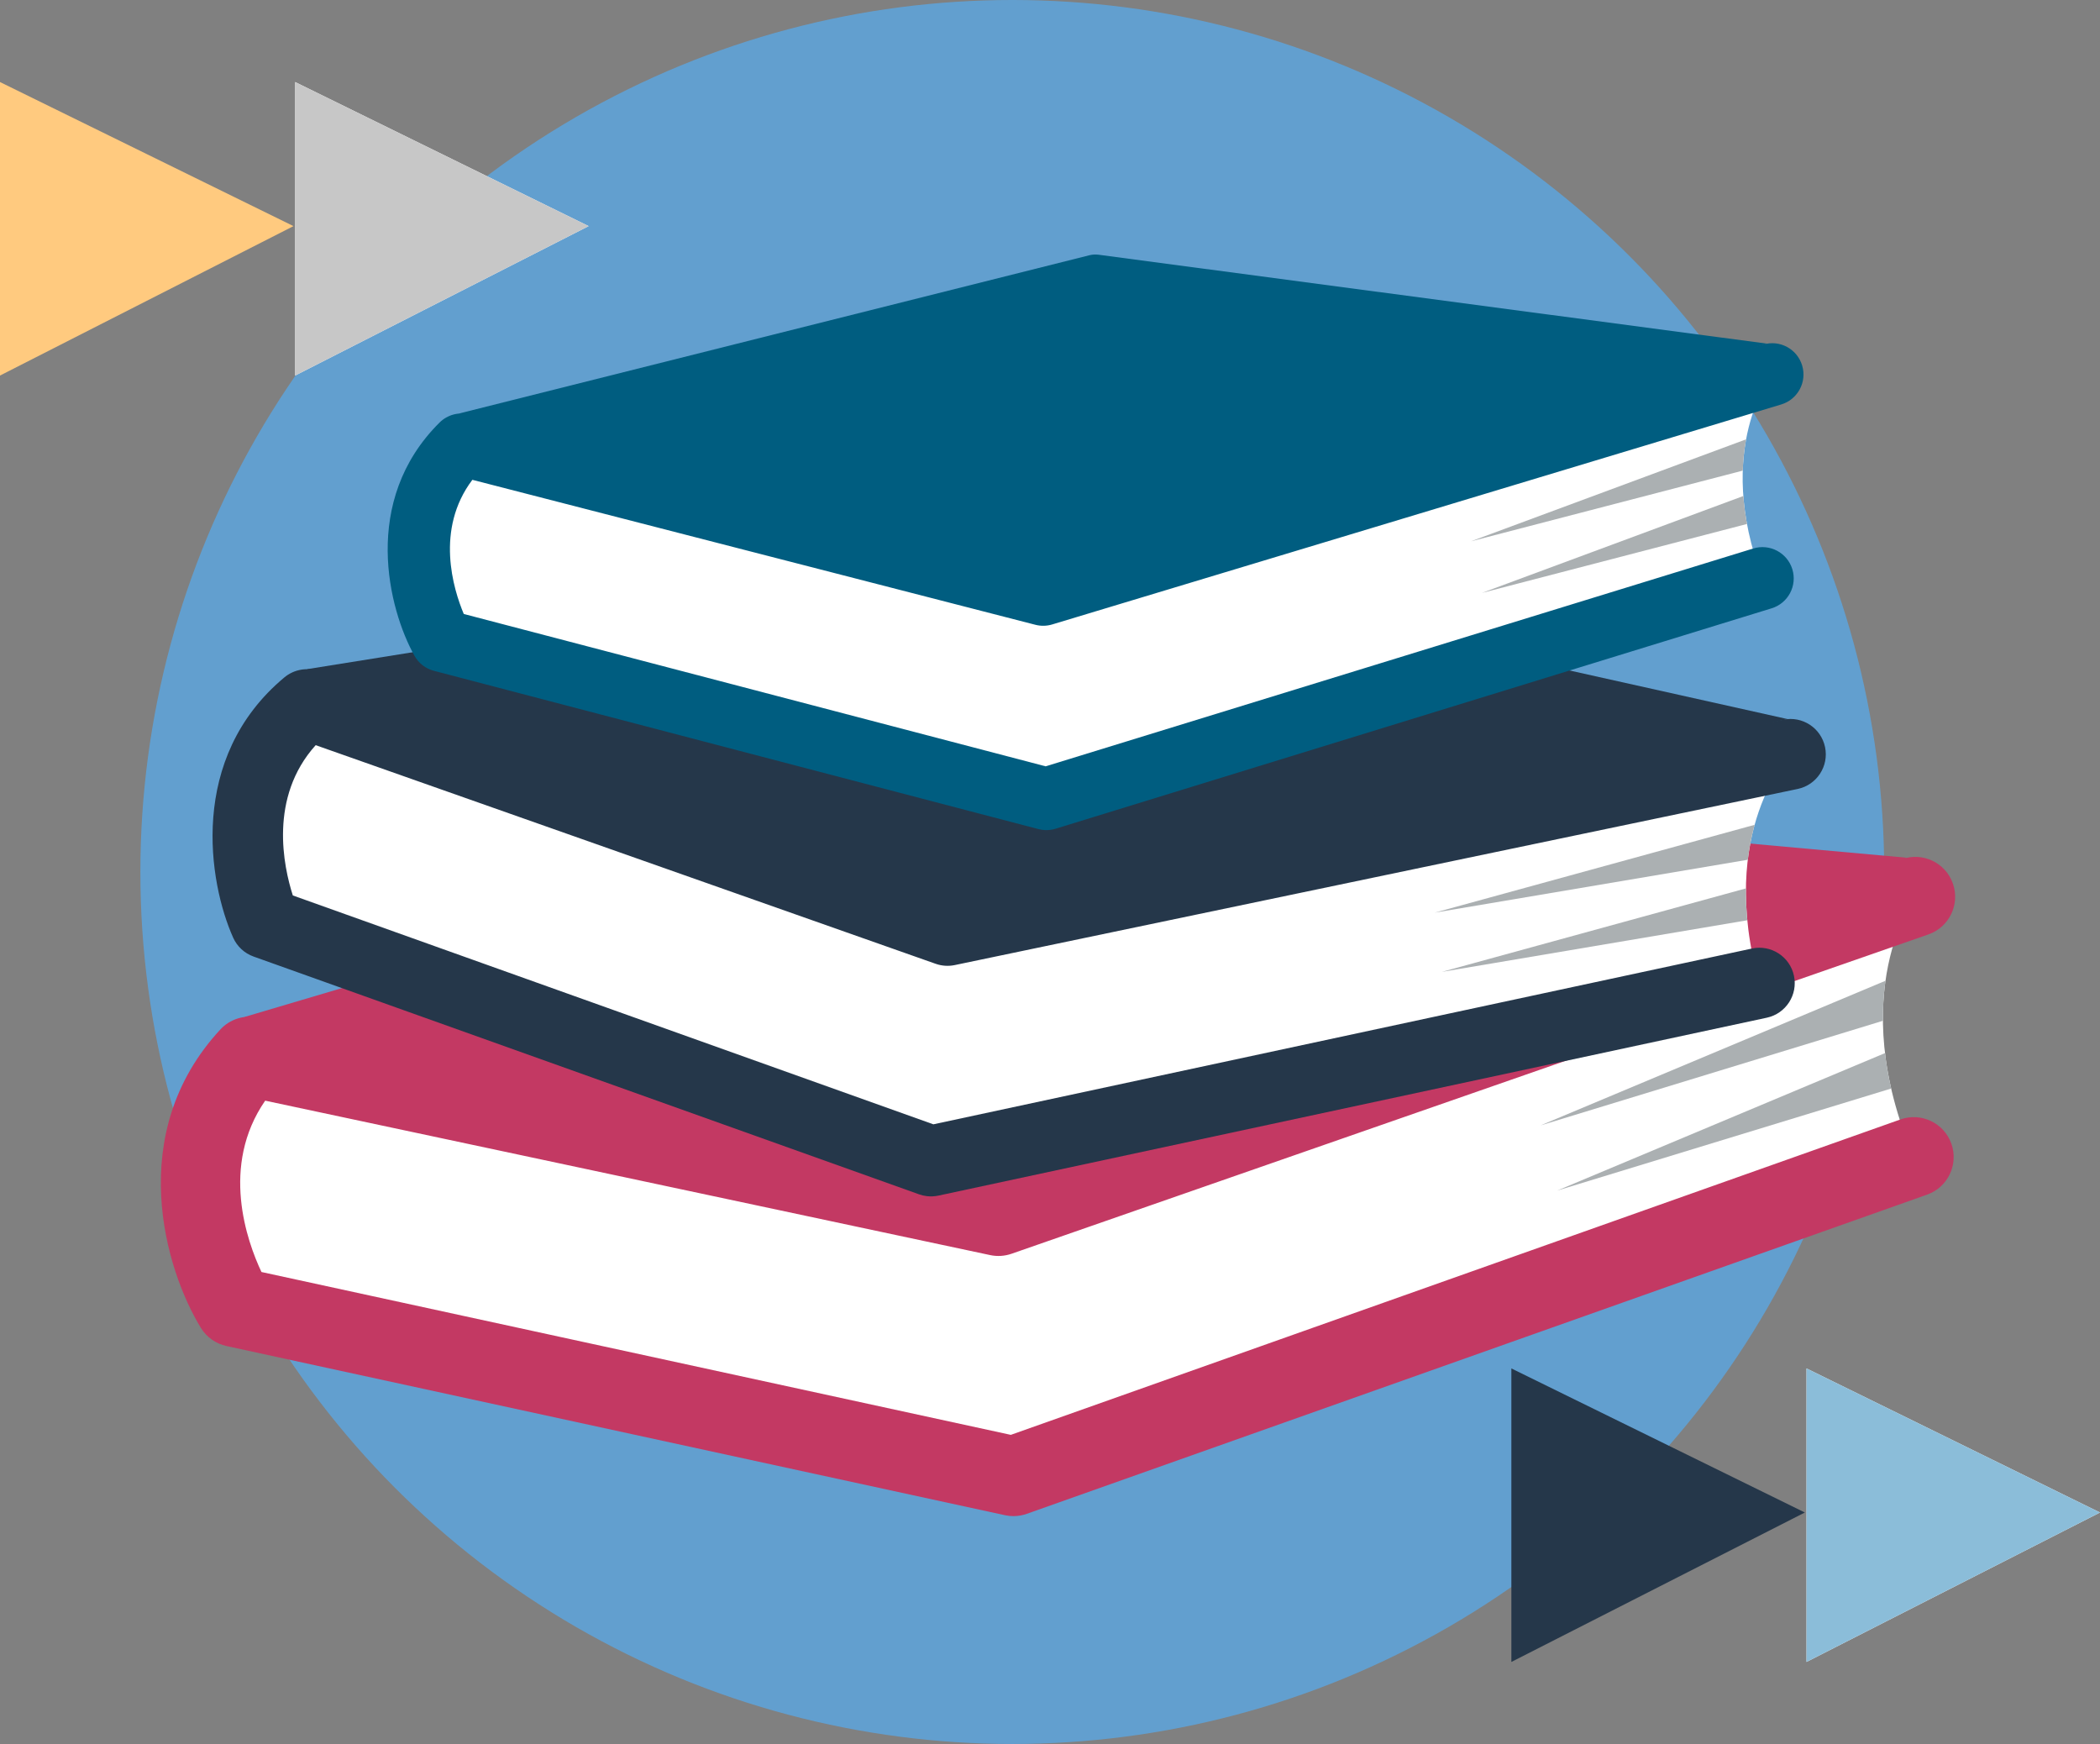 <?xml version="1.0" encoding="utf-8"?>
<!-- Generator: Adobe Illustrator 24.1.3, SVG Export Plug-In . SVG Version: 6.00 Build 0)  -->
<svg version="1.1" id="Layer_1" xmlns="http://www.w3.org/2000/svg" xmlns:xlink="http://www.w3.org/1999/xlink" x="0px" y="0px"
	 viewBox="0 0 407.518 338.4" enable-background="new 0 0 407.518 338.4" xml:space="preserve">
<rect x="0" y="0" width="407.518" height="338.4" fill="#808080" stroke="none"/>
<g>
	<g>
		<g>
			<g>
				<ellipse fill="#629FCF" cx="196.442" cy="169.2" rx="169.2" ry="169.2"/>
			</g>
		</g>
		<g>
			<g>
				<g>
					<g>
						<g>
							<path id="XMLID_5_" fill="#FFFFFF" d="M371.382,224.509l-174.717,61.938L45.58,253.616c0,0-16.81-27.369,2.858-48.6
								l145.318,30.953l177.912-61.959C371.671,174.009,357.737,192.642,371.382,224.509z"/>
						</g>
					</g>
					<g>
						<g>
							<defs>
								<path id="SVGID_3_" d="M371.382,224.509l-174.717,61.938L45.58,253.616c0,0-16.81-27.369,2.858-48.6l145.318,30.953
									l177.912-61.959C371.671,174.009,357.737,192.642,371.382,224.509z"/>
							</defs>
							<clipPath id="SVGID_4_">
								<use xlink:href="#SVGID_3_"  overflow="visible"/>
							</clipPath>
							<polygon clip-path="url(#SVGID_4_)" fill="#ABB0B2" points="368.78,197.036 366.291,190.135 298.956,218.372 							"/>
						</g>
						<g>
							<defs>
								<path id="SVGID_5_" d="M371.382,224.509l-174.717,61.938L45.58,253.616c0,0-16.81-27.369,2.858-48.6l145.318,30.953
									l177.912-61.959C371.671,174.009,357.737,192.642,371.382,224.509z"/>
							</defs>
							<clipPath id="SVGID_6_">
								<use xlink:href="#SVGID_5_"  overflow="visible"/>
							</clipPath>
							<polygon clip-path="url(#SVGID_6_)" fill="#ABB0B2" points="371.999,209.686 369.51,202.785 302.173,231.021 							"/>
						</g>
					</g>
					<g>
						<path fill="#C33963" d="M196.717,294.186c-0.568,0.004-1.136-0.054-1.697-0.176L43.937,261.178
							c-2.059-0.448-3.847-1.717-4.951-3.512c-6.876-11.196-14.938-37.71,3.776-57.911c1.853-2.002,4.62-2.88,7.29-2.31
							l143.202,30.503L369.125,166.7c4.05-1.405,8.449,0.728,9.852,4.763c1.407,4.037-0.726,8.447-4.763,9.854L196.3,243.276
							c-1.337,0.464-2.778,0.556-4.157,0.26L51.462,213.571c-8.743,12.653-3.552,27.24-0.724,33.246l145.417,31.6l172.64-61.203
							c4.025-1.428,8.451,0.679,9.879,4.709c1.43,4.028-0.679,8.453-4.708,9.881l-174.717,61.938
							C198.432,294.032,197.575,294.181,196.717,294.186z"/>
					</g>
					<path fill="#C33963" d="M47.413,197.339l154.253-45.701c0.722-0.213,1.478-0.289,2.227-0.22l166.157,15.019L193.52,232.349
						L47.413,197.339z"/>
				</g>
			</g>
			<g>
				<g>
					<g>
						<g>
							<path id="XMLID_2_" fill="#FFFFFF" d="M341.417,190.761l-160.761,34.521l-129.144-46.14c0,0-11.659-25.996,8.067-42.423
								l124.288,43.83l163.575-34.175C347.442,146.374,333.056,161.172,341.417,190.761z"/>
						</g>
					</g>
					<g>
						<g>
							<defs>
								<path id="SVGID_8_" d="M341.417,190.761l-160.761,34.521l-129.144-46.14c0,0-11.659-25.996,8.067-42.423l124.288,43.83
									l163.575-34.175C347.442,146.374,333.056,161.172,341.417,190.761z"/>
							</defs>
							<clipPath id="SVGID_9_">
								<use xlink:href="#SVGID_8_"  overflow="visible"/>
							</clipPath>
							<polygon clip-path="url(#SVGID_9_)" fill="#ABB0B2" points="342.268,166.299 340.867,159.944 278.411,177.088 							"/>
						</g>
						<g>
							<defs>
								<path id="SVGID_10_" d="M341.417,190.761l-160.761,34.521l-129.144-46.14c0,0-11.659-25.996,8.067-42.423l124.288,43.83
									l163.575-34.175C347.442,146.374,333.056,161.172,341.417,190.761z"/>
							</defs>
							<clipPath id="SVGID_11_">
								<use xlink:href="#SVGID_10_"  overflow="visible"/>
							</clipPath>
							<polygon clip-path="url(#SVGID_11_)" fill="#ABB0B2" points="343.655,177.792 342.254,171.438 279.797,188.582 							"/>
						</g>
					</g>
					<g>
						<path fill="#25374A" d="M179.819,232.094c-0.5-0.061-0.993-0.177-1.473-0.349l-129.144-46.14
							c-1.762-0.629-3.188-1.95-3.955-3.656c-4.768-10.635-8.831-34.877,9.938-50.509c1.858-1.548,4.394-2.005,6.677-1.199
							l122.478,43.192l161.699-33.782c3.722-0.774,7.349,1.606,8.123,5.315c0.776,3.711-1.604,7.347-5.315,8.123l-163.575,34.175
							c-1.229,0.256-2.507,0.17-3.688-0.245L61.26,144.591c-9.137,10.132-6.236,23.555-4.435,29.161l124.298,44.409l158.851-34.11
							c3.702-0.797,7.356,1.563,8.152,5.27c0.797,3.708-1.564,7.358-5.27,8.153l-160.761,34.521
							C181.344,232.155,180.575,232.188,179.819,232.094z"/>
					</g>
					<path fill="#25374A" d="M59.552,129.848l140.905-22.575c0.659-0.106,1.333-0.086,1.986,0.059l144.438,32.195l-162.81,37.809
						L59.552,129.848z"/>
				</g>
			</g>
			<g>
				<g>
					<g>
						<g>
							<path id="XMLID_1_" fill="#FFFFFF" d="M342.014,112.233l-138.966,42.773L85.731,124.291c0,0-12.27-22.004,3.844-37.993
								l112.86,29.053l141.471-42.685C343.908,72.666,332.373,86.809,342.014,112.233z"/>
						</g>
					</g>
					<g>
						<g>
							<defs>
								<path id="SVGID_12_" d="M342.014,112.233l-138.966,42.773L85.731,124.291c0,0-12.27-22.004,3.844-37.993l112.86,29.053
									l141.471-42.685C343.908,72.666,332.373,86.809,342.014,112.233z"/>
							</defs>
							<clipPath id="SVGID_13_">
								<use xlink:href="#SVGID_12_"  overflow="visible"/>
							</clipPath>
							<polygon clip-path="url(#SVGID_13_)" fill="#ABB0B2" points="340.883,90.616 339.161,85.128 285.459,105.033 							"/>
						</g>
						<g>
							<defs>
								<path id="SVGID_14_" d="M342.014,112.233l-138.966,42.773L85.731,124.291c0,0-12.27-22.004,3.844-37.993l112.86,29.053
									l141.471-42.685C343.908,72.666,332.373,86.809,342.014,112.233z"/>
							</defs>
							<clipPath id="SVGID_15_">
								<use xlink:href="#SVGID_14_"  overflow="visible"/>
							</clipPath>
							<polygon clip-path="url(#SVGID_15_)" fill="#ABB0B2" points="342.989,100.635 341.265,95.147 287.563,115.052 							"/>
						</g>
					</g>
					<g>
						<path fill="#005D80" d="M202.835,161.071c-0.444-0.016-0.889-0.081-1.324-0.194L84.194,130.163
							c-1.6-0.419-2.959-1.471-3.765-2.916c-5.019-9.001-10.462-30.046,4.871-45.258c1.518-1.507,3.717-2.104,5.79-1.57
							l111.217,28.63l139.847-42.194c3.22-0.968,6.596,0.849,7.564,4.059c0.969,3.209-0.848,6.596-4.057,7.566L204.19,121.166
							c-1.063,0.321-2.195,0.344-3.267,0.066L91.664,93.104c-7.27,9.628-3.683,21.229-1.665,26.03l112.914,29.562l137.313-42.265
							c3.2-0.987,6.6,0.812,7.587,4.016c0.987,3.204-0.812,6.602-4.016,7.587l-138.964,42.774
							C204.184,161.007,203.509,161.095,202.835,161.071z"/>
					</g>
					<path fill="#005D80" d="M89.025,80.248l122.392-30.723c0.573-0.143,1.168-0.177,1.753-0.1l129.717,17.253l-140.518,45.828
						L89.025,80.248z"/>
				</g>
			</g>
		</g>
	</g>
	<g>
		<g>
			<polygon id="Fill-10_81_" fill-rule="evenodd" clip-rule="evenodd" fill="#FFCA7F" points="0,72.872 56.953,43.875 0,15.919 			
				"/>
			<polygon id="Fill-10_80_" fill-rule="evenodd" clip-rule="evenodd" fill="#FFFFFF" points="57.275,72.872 114.228,43.875 
				57.275,15.919 			"/>
			<polygon id="Fill-10_79_" fill-rule="evenodd" clip-rule="evenodd" fill="#C7C7C7" points="57.275,72.872 114.228,43.875 
				57.275,15.919 			"/>
		</g>
		<g>
			<polygon id="Fill-10_78_" fill-rule="evenodd" clip-rule="evenodd" fill="#25374A" points="293.29,322.481 350.243,293.484 
				293.29,265.528 			"/>
			<polygon id="Fill-10_77_" fill-rule="evenodd" clip-rule="evenodd" fill="#FFFFFF" points="350.565,322.481 407.518,293.484 
				350.565,265.528 			"/>
			<polygon id="Fill-10_76_" fill-rule="evenodd" clip-rule="evenodd" fill="#8BBDD9" points="350.565,322.481 407.518,293.484 
				350.565,265.528 			"/>
		</g>
	</g>
</g>
</svg>
